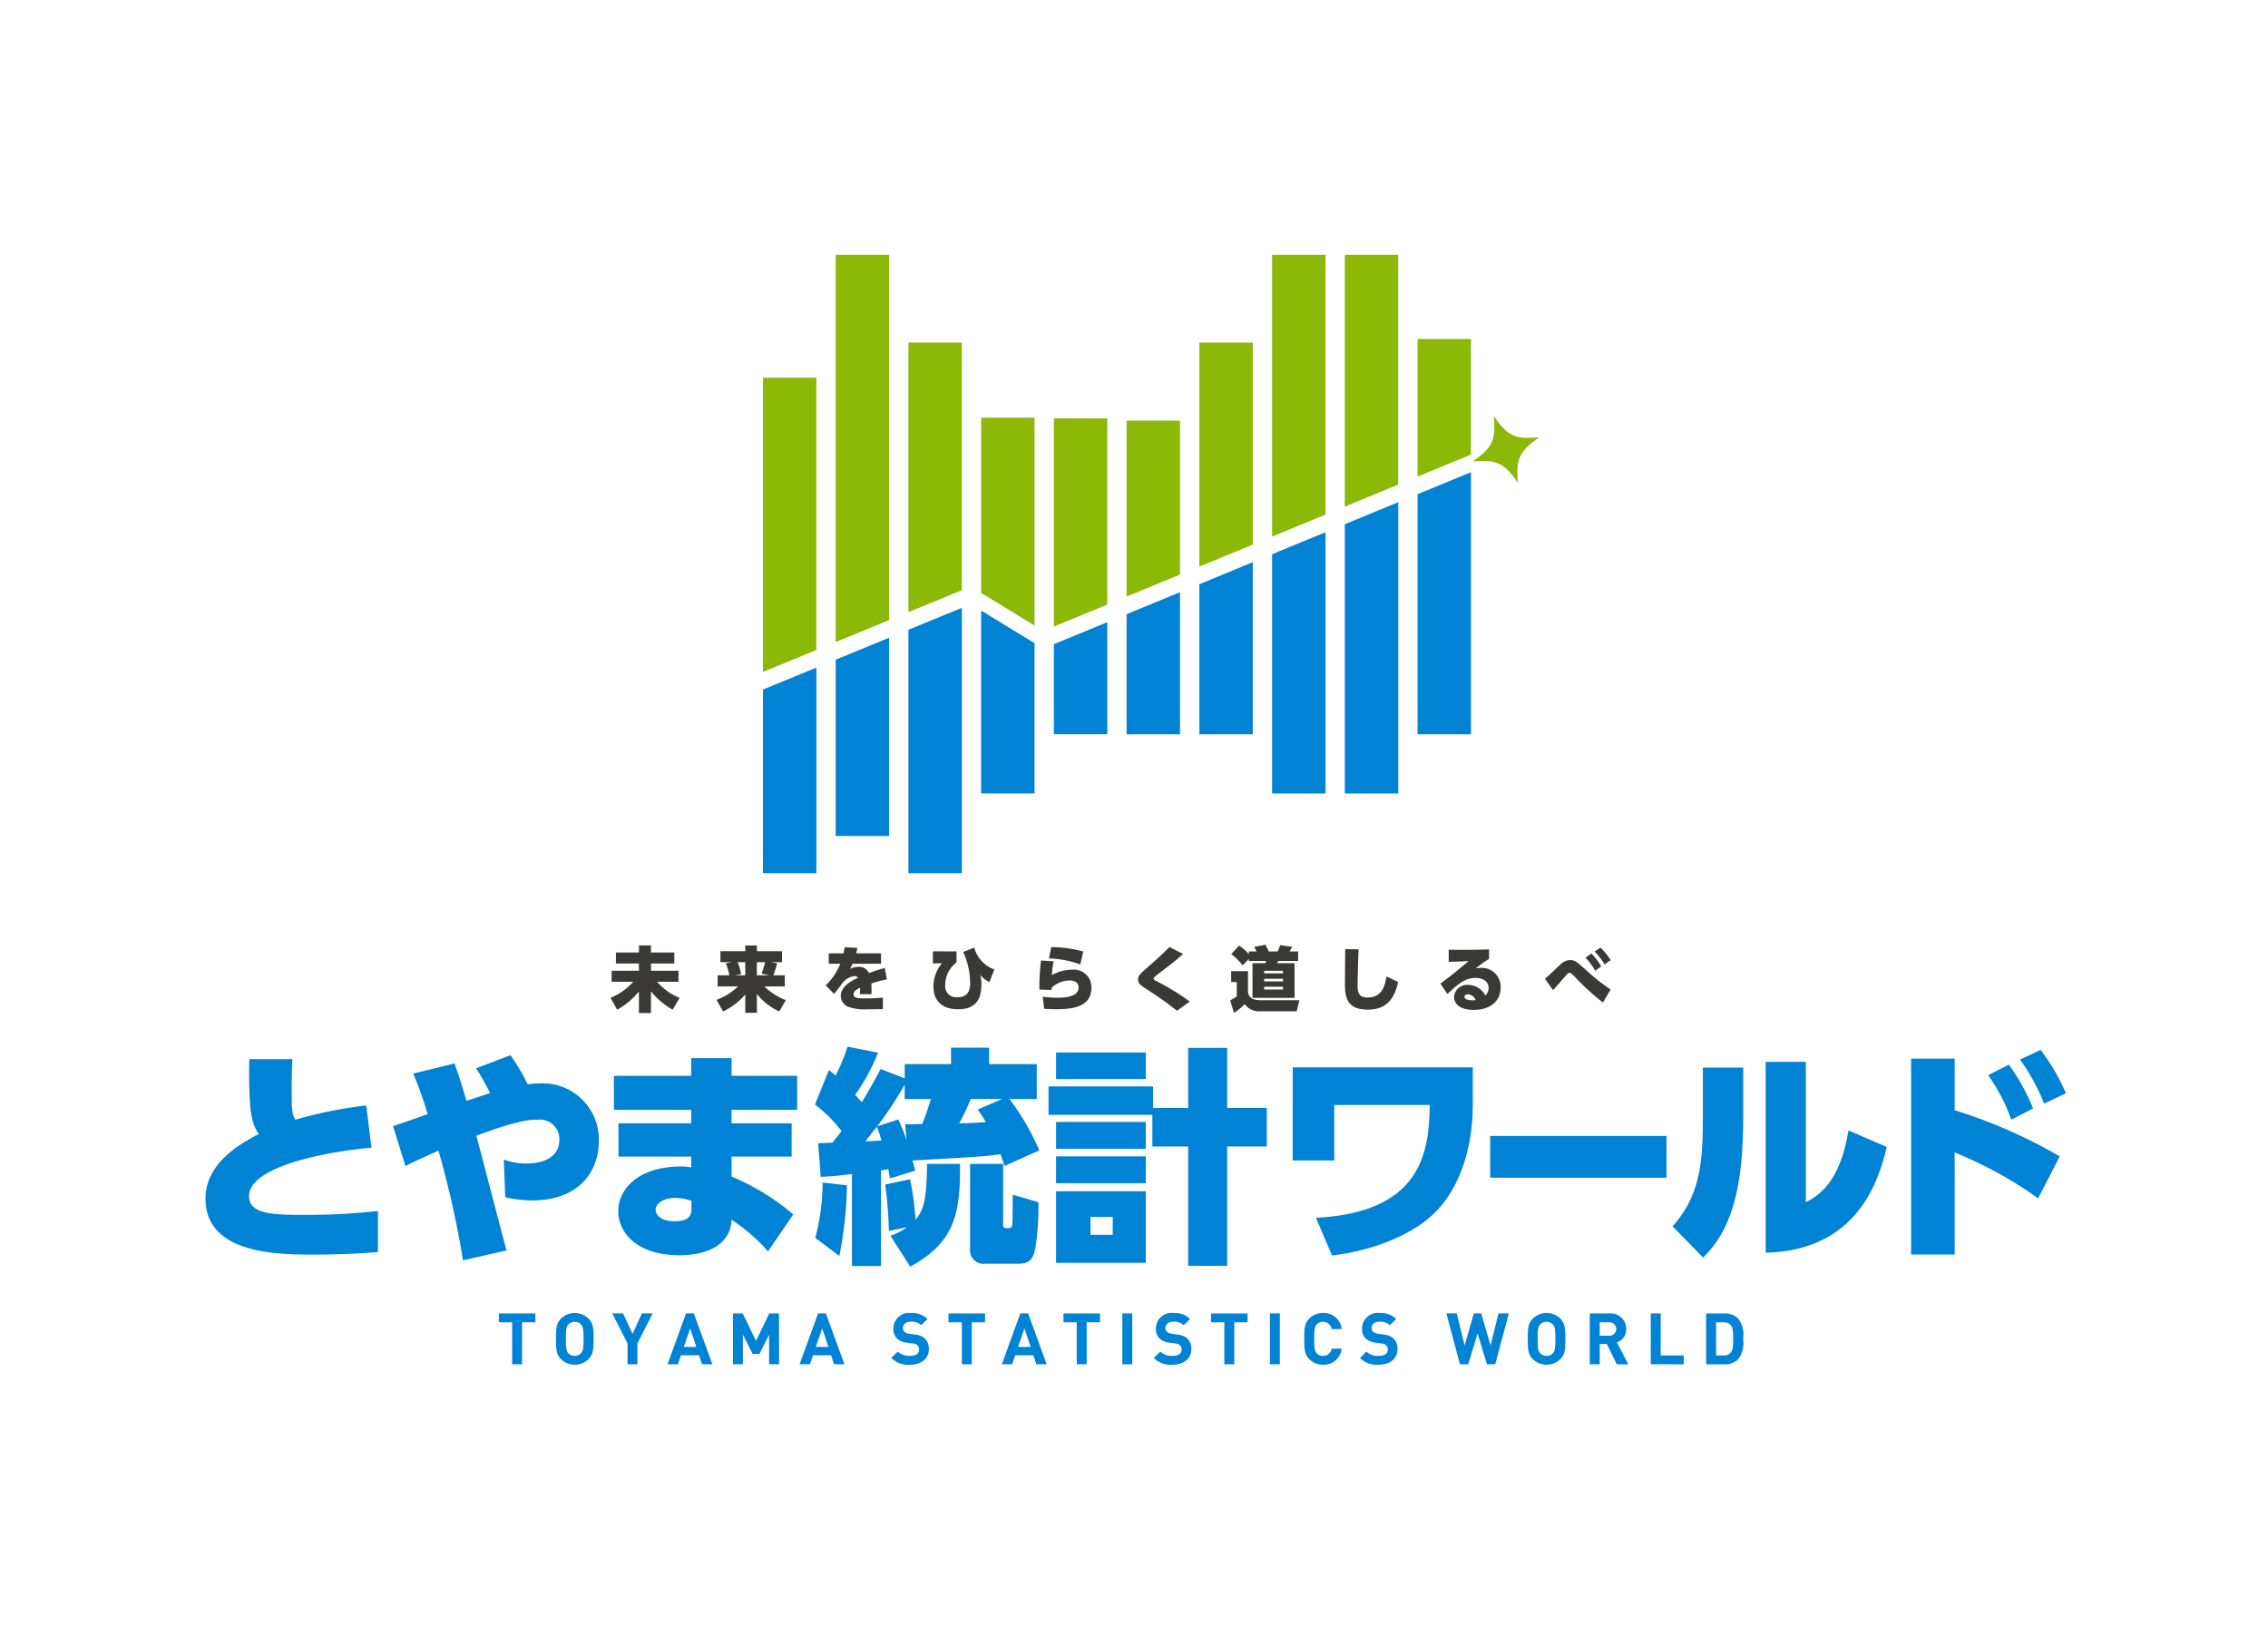 <svg xmlns="http://www.w3.org/2000/svg" width="276" height="198" viewBox="0 0 276 198">
  <g id="FootLogo" transform="translate(-131 -2167)">
    <rect id="長方形_1441" data-name="長方形 1441" width="276" height="198" transform="translate(131 2167)" fill="#fff"/>
    <g id="グループ_4388" data-name="グループ 4388" transform="translate(156 2198)">
      <path id="パス_784" data-name="パス 784" d="M230.044,352.941c-5.917.53-14.9,2.372-14.9,5.889,0,2.205,2.875,2.289,6.7,2.289a78.673,78.673,0,0,0,8.987-.475v5c-1.423.111-4.1.306-7.759.306-4.27,0-13.229,0-13.229-6.809,0-4.438,4.493-6.81,6.5-7.871-.363-.5-.921-1.283-1.089-3.851-.112-2.01-.112-3.657-.084-5.247h5.247c-.056,1.34-.084,2.149-.084,4.019s0,2.652.447,3.349a52.373,52.373,0,0,1,8.624-1.73Z" transform="translate(-209.837 -244.312)" fill="#0082d5"/>
      <path id="パス_785" data-name="パス 785" d="M264.195,366.166a115.067,115.067,0,0,0-2.986-13.341c-1.926.866-2.875,1.284-4.019,1.87l-1.507-4.856c.67-.2,3.628-1.256,4.214-1.451a47,47,0,0,0-1.758-4.94l5.024-1.229c.475,1.34.809,2.317,1.451,4.549.447-.139,2.456-.809,2.875-.948a31.293,31.293,0,0,0-1.7-3.014l4.187-1.591a25.385,25.385,0,0,1,2.093,3.544,9.413,9.413,0,0,1,1.479-.111,6.817,6.817,0,0,1,7.173,7.06c0,3.657-2.428,7.173-8.094,7.173a13.99,13.99,0,0,1-3.294-.391l-.167-4.577a7.874,7.874,0,0,0,2.791.475c2.093,0,3.963-.809,3.963-2.874a2.369,2.369,0,0,0-2.6-2.457c-.977,0-2.4.056-7.508,1.954.614,2.205,3.126,11.973,3.684,13.955Z" transform="translate(-232.852 -243.834)" fill="#0082d5"/>
      <path id="パス_786" data-name="パス 786" d="M331.955,344.092v4.13h-7.982v1.648h7.312v4.046h-7.312v2.429a28.345,28.345,0,0,1,7.508,4.605l-3.07,4.492a22.34,22.34,0,0,0-4.438-3.85c-.139,3.125-3.07,4.325-6.335,4.325-5.219,0-7.452-2.79-7.452-5.358,0-2.735,2.484-5.442,7.675-5.442a6.614,6.614,0,0,1,1.2.112v-1.312h-8.847V349.87h8.847v-1.648h-9.405v-4.13h9.405v-2.149h4.912v2.149ZM319.088,359.3a6.058,6.058,0,0,0-1.954-.363c-1.284,0-2.4.586-2.4,1.452,0,.362.307,1.394,2.344,1.394,1.563,0,2.009-.585,2.009-1.478Z" transform="translate(-259.947 -244.199)" fill="#0082d5"/>
      <path id="パス_787" data-name="パス 787" d="M363.3,354.63c-2.066.251-2.9.307-3.8.336l-.307-4.075,1.73-.084c.279-.335.614-.754,1.116-1.4a17.123,17.123,0,0,0-3.238-3.238l1.7-4.186a9.221,9.221,0,0,1,.809.67,23.741,23.741,0,0,0,1.452-3.517l3.712.726A24.773,24.773,0,0,1,363.692,345c.223.252.363.391.809.894,1.4-2.345,1.9-3.322,2.288-4.047l2.931,1.144v-1.731h5.638v-2.009h4.633v2.009h5.8V345.5h-3.321a30.283,30.283,0,0,1,3.628,6.252l-4.242,1.9c-.112-.419-.223-.726-.475-1.424-1.87.251-2.735.307-10.717.753.084.307.139.5.335,1.229l-3.07.948c-.111-.558-.139-.781-.2-1.115-.279.027-.5.084-.893.139v11.638H363.3ZM362.687,356a47.479,47.479,0,0,1-.921,8.6l-2.93-2.205a26.541,26.541,0,0,0,.893-6.726Zm2.232-5.358c.614,0,1.424-.056,1.982-.084-.139-.446-.2-.67-.558-1.7-1.172,1.479-1.312,1.647-1.424,1.787m4.856-2.066c.447,0,.586,0,2.066-.027a30.7,30.7,0,0,0,1.06-3.042H369.72v-1.759a46.1,46.1,0,0,1-3.349,5.08l2.568-.838a21.67,21.67,0,0,1,1,2.511Zm-1.786,13.564A8.037,8.037,0,0,0,370,361.1l-2.205.447a51.927,51.927,0,0,0-.447-5.638l3.014-.642a33.037,33.037,0,0,1,.67,4.913c.754-.894,1.4-1.87,1.4-6.782h4.019c.028,5.778-.475,9.461-6.056,12.5ZM381.581,345.5h-3.823a28.9,28.9,0,0,1-1.4,2.958c1.116,0,2.791-.112,3.237-.14a14.557,14.557,0,0,0-1-1.535Zm.112,7.9v7.339c0,.224,0,.475.446.475.335,0,.586,0,.642-.25.084-.335.084-3.182.084-3.824l3.126.921a32.116,32.116,0,0,1-.391,5.694c-.307,1.339-.781,1.786-2.065,1.786h-3.991a1.654,1.654,0,0,1-1.87-1.842V353.4Z" transform="translate(-284.623 -242.792)" fill="#0082d5"/>
      <path id="パス_788" data-name="パス 788" d="M432.859,346.734v-7.312H437.6v7.312h4.828v4.689H437.6v14.513h-4.745V351.423H428.5v-3.851H415.862v-3.46h12.727v2.623Zm-5.163-3.517H416.783V339.98H427.7Zm0,8.485H416.783v-3.266H427.7Zm0,4.186H416.783v-3.265H427.7Zm0,9.684H416.783v-8.708H427.7Zm-4.019-5.582h-2.708v2.177h2.708Z" transform="translate(-313.265 -242.934)" fill="#0082d5"/>
      <path id="パス_789" data-name="パス 789" d="M497.461,344.185v4.605c0,2.6-.446,8.9-4.633,13.089-2.791,2.763-7.7,4.633-12.5,5.191l-1.954-4.577c12.783-.67,13.788-7.9,13.843-13.732H480.6v6.754h-5.052V344.185Z" transform="translate(-343.231 -245.325)" fill="#0082d5"/>
      <rect id="長方形_1417" data-name="長方形 1417" width="21.453" height="5.079" transform="translate(156.343 107.205)" fill="#0082d5"/>
      <path id="パス_790" data-name="パス 790" d="M576.96,349.649c0,8.6-1.451,13.7-4.884,17l-3.712-3.8c3.154-3.489,3.684-7.34,3.684-12.755v-6.558h4.912Zm7.62,10.271c1.451-.754,4.159-2.317,5.191-8.736l4.661,2.009c-1.033,4.354-3.712,12.588-14.737,12.867V342.839h4.885Z" transform="translate(-389.824 -244.649)" fill="#0082d5"/>
      <path id="パス_791" data-name="パス 791" d="M642.115,357.984a48.818,48.818,0,0,0-10.159-5.582v12.419h-5.3V340.986h5.3v6.28a61.368,61.368,0,0,1,12.783,5.61Zm-3.573-16.271a24.961,24.961,0,0,1,2.958,5.33l-2.651,1.367A22.056,22.056,0,0,0,636.031,343Zm3.88-1.787a25.113,25.113,0,0,1,3.07,5.275l-2.651,1.256a24.381,24.381,0,0,0-2.931-5.359Z" transform="translate(-419.086 -243.187)" fill="#0082d5"/>
      <path id="パス_792" data-name="パス 792" d="M309.483,315.255h2.8v-.861h1.464v.861h2.841v1.335h-2.841v.887h3.349v1.335h-2.609a7.128,7.128,0,0,0,2.746,1.963l-.844,1.439a9.046,9.046,0,0,1-2.643-2.239v2.643h-1.464v-2.626a9.048,9.048,0,0,1-2.652,2.221l-.81-1.439a7.552,7.552,0,0,0,2.772-1.963h-2.634v-1.335h3.324v-.887h-2.8Z" transform="translate(-259.528 -230.369)" fill="#3b3938"/>
      <path id="パス_793" data-name="パス 793" d="M336.551,316.435H335.2V315.11h3.022v-.7h1.412v.7H342.7v1.326h-1.343l.741.138a9.891,9.891,0,0,1-.465,1.464h1.4v1.351h-2.5a8.106,8.106,0,0,0,2.626,1.671l-.792,1.377a7.247,7.247,0,0,1-2.729-2.143V322.6h-1.412v-2.222a8.565,8.565,0,0,1-2.695,2.058l-.809-1.412a7.49,7.49,0,0,0,2.626-1.636h-2.488v-1.351h1.429a6.9,6.9,0,0,0-.439-1.455Zm.379,1.6h1.291v-1.6h-.93a6.682,6.682,0,0,1,.422,1.455Zm3.28-.2a12.036,12.036,0,0,0,.43-1.4h-1.007v1.6h1.532Z" transform="translate(-272.529 -230.378)" fill="#3b3938"/>
      <path id="パス_794" data-name="パス 794" d="M368.141,315.585v1.265H364.68c-.1.233-.163.353-.31.628a2.085,2.085,0,0,1,1-.25,1.288,1.288,0,0,1,1.3.757,17.355,17.355,0,0,1,1.929-.62l.258,1.386a14.827,14.827,0,0,0-1.894.492,12.483,12.483,0,0,1,.017,1.308h-1.412c.017-.233.034-.551.026-.783-.448.215-.792.439-.792.783,0,.482.517.516,1.438.516a17.391,17.391,0,0,0,2.126-.112l.009,1.412c-.207.009-1.748.025-1.8.025a6.509,6.509,0,0,1-2.376-.284,1.461,1.461,0,0,1-.956-1.352c0-1.2,1.464-1.911,2.109-2.212a.627.627,0,0,0-.465-.19,2.237,2.237,0,0,0-1.455.852,11.014,11.014,0,0,1-1.016,1.3l-1.007-1.025a7.612,7.612,0,0,0,1.782-2.634h-1.412v-1.265h1.791c.069-.293.086-.413.146-.741l1.541.078c-.06.327-.095.447-.146.663Z" transform="translate(-285.928 -230.595)" fill="#3b3938"/>
      <path id="パス_795" data-name="パス 795" d="M390.482,315.387v1.343a3.394,3.394,0,0,0-1.377,2.729,1.334,1.334,0,0,0,1.464,1.506c1.205,0,1.567-.689,1.567-1.739a9.317,9.317,0,0,0-.844-3.771l1.343-.525a3.906,3.906,0,0,0,2.445,2.66l-.594,1.541a3.19,3.19,0,0,1-1.136-.913,3.756,3.756,0,0,1,.155,1.189c0,1.429-.4,3.021-2.824,3.021-2.755,0-3.013-1.946-3.013-2.746a4.444,4.444,0,0,1,1.033-2.85l-1.1.025v-1.472Z" transform="translate(-299.076 -230.639)" fill="#3b3938"/>
      <path id="パス_796" data-name="パス 796" d="M415.363,316.533a9.841,9.841,0,0,0-.2,1.679,4.971,4.971,0,0,1,2.419-.655,2.147,2.147,0,0,1,2.385,2.2c0,2.316-2.281,2.608-4.236,2.608-.766,0-1.274-.034-1.515-.051l-.181-1.463a16.9,16.9,0,0,0,1.8.112c1.834,0,2.566-.465,2.566-1.249,0-.723-.689-.843-1.051-.843a3.2,3.2,0,0,0-2.23.886v.267l-1.489-.051a27.228,27.228,0,0,1,.2-3.53Zm3.245.387a11.981,11.981,0,0,0-3.805-.732l.267-1.377a14.58,14.58,0,0,1,3.9.534Z" transform="translate(-312.146 -230.579)" fill="#3b3938"/>
      <path id="パス_797" data-name="パス 797" d="M442.476,322.55a40.859,40.859,0,0,0-3.918-2.772c-.654-.431-.826-.706-.826-1.042,0-.456.318-.74,1.127-1.447,1.241-1.084,1.679-1.481,2.7-2.5l1.653.843c-.912.827-1.127.974-3.013,2.428-.422.328-.559.449-.559.56,0,.13.086.19.327.309a29.892,29.892,0,0,1,4.064,2.489Z" transform="translate(-324.245 -230.57)" fill="#3b3938"/>
      <path id="パス_798" data-name="パス 798" d="M460.376,317.441h2.049v2.54c.06.405.259.99,1.5.99h4.752l-.327,1.352h-4.442a2.139,2.139,0,0,1-1.886-.878,6.841,6.841,0,0,1-1.308,1.068l-.457-1.524a5.746,5.746,0,0,0,.8-.49v-1.731h-.681Zm2.152-1.489-.749.783a7.535,7.535,0,0,0-1.386-1.368l.939-1.042a6.927,6.927,0,0,1,1.2,1.024v-.309h.93c-.085-.19-.129-.267-.284-.551l1.377-.267a8.109,8.109,0,0,1,.388.818h1.085a4.131,4.131,0,0,0,.3-.766l1.472.2a5.884,5.884,0,0,1-.309.569h1.033V316.2h-2.437c-.034.094-.078.189-.112.266h2.117v4.218h-5.122v-4.218h1.567a1.537,1.537,0,0,0,.085-.266h-2.092Zm1.86,1.756h2.291v-.31h-2.291Zm0,.973h2.291v-.319h-2.291Zm0,.99h2.291v-.336h-2.291Z" transform="translate(-335.552 -230.283)" fill="#3b3938"/>
      <path id="パス_799" data-name="パス 799" d="M489.966,315.319c-.078,1.232-.129,4.167-.129,4.4,0,.921.181,1.464,1.232,1.464,1.834,0,2.109-1.567,2.29-2.566l1.411.681c-.619,2.9-2.246,3.357-3.693,3.357-2.282,0-2.781-1.162-2.781-3.039,0-.68.034-3.71.034-4.322Z" transform="translate(-349.628 -230.821)" fill="#3b3938"/>
      <path id="パス_800" data-name="パス 800" d="M517.54,316.5c-.422.285-.818.552-1.653,1.18a2.645,2.645,0,0,1,.568-.06,2.3,2.3,0,0,1,2.5,2.385c0,1.627-1.248,2.72-3.271,2.72-1.98,0-2.4-.99-2.4-1.567a1.577,1.577,0,0,1,1.714-1.473,2.361,2.361,0,0,1,2.092,1.292,1.29,1.29,0,0,0,.4-.93c0-.852-.775-1.214-1.585-1.214-1.256,0-2.1.706-3.427,1.963l-.852-1.274c.827-.611,1.808-1.344,3.418-2.737-.87.051-1.679.068-2.411.094V315.4c.483.009.939.018,1.662.018,1.455,0,2.574-.034,3.254-.052Zm-2.575,4.323c-.31,0-.413.172-.413.3,0,.414.757.43.947.43a3.618,3.618,0,0,0,.413-.025,1.117,1.117,0,0,0-.947-.706" transform="translate(-361.336 -230.856)" fill="#3b3938"/>
      <path id="パス_801" data-name="パス 801" d="M544.236,321.612a31.855,31.855,0,0,1-3.555-3.272c-.284-.275-.4-.362-.516-.362-.138,0-.31.2-.543.474-.379.439-1.11,1.274-1.455,1.653l-.981-1.386c.318-.24,1.592-1.489,1.868-1.73a1.781,1.781,0,0,1,1.171-.542c.62,0,.861.224,1.919,1.179a24.263,24.263,0,0,0,3.031,2.4Zm-1.411-5.967a7.929,7.929,0,0,1,1.205,1.559l-.732.542a7.5,7.5,0,0,0-1.18-1.584Zm1.118-.714a8.071,8.071,0,0,1,1.24,1.523l-.749.525a7.314,7.314,0,0,0-1.205-1.567Z" transform="translate(-374.172 -230.639)" fill="#3b3938"/>
      <path id="パス_802" data-name="パス 802" d="M284.367,405.377v5.111h-1.208v-5.111h-1.617V404.3h4.442v1.078Z" transform="translate(-245.834 -275.503)" fill="#0082d5"/>
      <path id="パス_803" data-name="パス 803" d="M299.458,409.809a2.4,2.4,0,0,1-3.346,0c-.625-.626-.609-1.4-.609-2.469s-.017-1.842.609-2.468a2.4,2.4,0,0,1,3.346,0c.626.626.617,1.4.617,2.468s.008,1.843-.617,2.469m-.9-4.207a1,1,0,0,0-.773-.331,1.024,1.024,0,0,0-.783.331c-.235.26-.295.548-.295,1.738s.06,1.478.295,1.739a1.024,1.024,0,0,0,.783.331,1,1,0,0,0,.773-.331c.235-.261.3-.548.3-1.739s-.069-1.477-.3-1.738" transform="translate(-252.843 -275.45)" fill="#0082d5"/>
      <path id="パス_804" data-name="パス 804" d="M312.315,407.949v2.539h-1.2v-2.539l-1.86-3.651h1.313l1.156,2.495,1.139-2.495h1.313Z" transform="translate(-259.746 -275.503)" fill="#0082d5"/>
      <path id="パス_805" data-name="パス 805" d="M326.961,410.488l-.365-1.1h-2.2l-.374,1.1h-1.26l2.251-6.189h.948l2.26,6.189Zm-1.443-4.364-.782,2.251h1.539Z" transform="translate(-266.528 -275.503)" fill="#0082d5"/>
      <path id="パス_806" data-name="パス 806" d="M343.147,410.488V406.88l-1.182,2.347h-.817l-1.191-2.347v3.607h-1.208V404.3h1.191l1.616,3.347,1.608-3.347h1.191v6.189Z" transform="translate(-274.553 -275.503)" fill="#0082d5"/>
      <path id="パス_807" data-name="パス 807" d="M359.229,410.488l-.365-1.1h-2.2l-.373,1.1h-1.26l2.251-6.189h.948l2.26,6.189Zm-1.443-4.364L357,408.376h1.539Z" transform="translate(-282.727 -275.503)" fill="#0082d5"/>
      <path id="パス_808" data-name="パス 808" d="M379.7,410.488a2.906,2.906,0,0,1-2.26-.817l.782-.782a2.026,2.026,0,0,0,1.5.522c.713,0,1.1-.269,1.1-.765a.691.691,0,0,0-.191-.522.926.926,0,0,0-.548-.218l-.747-.1a2.1,2.1,0,0,1-1.2-.513,1.634,1.634,0,0,1-.444-1.217,1.907,1.907,0,0,1,2.156-1.878,2.653,2.653,0,0,1,2,.722l-.765.756a1.723,1.723,0,0,0-1.269-.425c-.643,0-.956.356-.956.782a.6.6,0,0,0,.182.444,1.072,1.072,0,0,0,.574.243l.73.1a2.044,2.044,0,0,1,1.183.478,1.732,1.732,0,0,1,.478,1.312c0,1.2-1,1.878-2.295,1.878" transform="translate(-293.976 -275.45)" fill="#0082d5"/>
      <path id="パス_809" data-name="パス 809" d="M394.26,405.377v5.111h-1.208v-5.111h-1.617V404.3h4.442v1.078Z" transform="translate(-301.003 -275.503)" fill="#0082d5"/>
      <path id="パス_810" data-name="パス 810" d="M408.652,410.488l-.365-1.1h-2.2l-.374,1.1h-1.26l2.251-6.189h.948l2.26,6.189Zm-1.443-4.364-.782,2.251h1.539Z" transform="translate(-307.538 -275.503)" fill="#0082d5"/>
      <path id="パス_811" data-name="パス 811" d="M422.341,405.377v5.111h-1.209v-5.111h-1.616V404.3h4.442v1.078Z" transform="translate(-315.099 -275.503)" fill="#0082d5"/>
      <rect id="長方形_1418" data-name="長方形 1418" width="1.208" height="6.189" transform="translate(111.577 128.796)" fill="#0082d5"/>
      <path id="パス_812" data-name="パス 812" d="M443.852,410.488a2.905,2.905,0,0,1-2.26-.817l.782-.782a2.026,2.026,0,0,0,1.5.522c.713,0,1.1-.269,1.1-.765a.691.691,0,0,0-.191-.522.925.925,0,0,0-.548-.218l-.748-.1a2.1,2.1,0,0,1-1.2-.513,1.634,1.634,0,0,1-.444-1.217,1.907,1.907,0,0,1,2.156-1.878,2.652,2.652,0,0,1,2,.722l-.765.756a1.722,1.722,0,0,0-1.269-.425c-.643,0-.957.356-.957.782a.6.6,0,0,0,.183.444,1.072,1.072,0,0,0,.574.243l.73.1a2.044,2.044,0,0,1,1.182.478,1.732,1.732,0,0,1,.478,1.312c0,1.2-1,1.878-2.295,1.878" transform="translate(-326.182 -275.45)" fill="#0082d5"/>
      <path id="パス_813" data-name="パス 813" d="M458.413,405.377v5.111H457.2v-5.111h-1.617V404.3h4.442v1.078Z" transform="translate(-333.208 -275.503)" fill="#0082d5"/>
      <rect id="長方形_1419" data-name="長方形 1419" width="1.208" height="6.189" transform="translate(129.541 128.796)" fill="#0082d5"/>
      <path id="パス_814" data-name="パス 814" d="M480.639,410.488a2.28,2.28,0,0,1-1.669-.678c-.625-.626-.608-1.4-.608-2.469s-.017-1.843.608-2.469a2.281,2.281,0,0,1,1.669-.678,2.181,2.181,0,0,1,2.277,1.956h-1.226a1.025,1.025,0,0,0-1.043-.878,1,1,0,0,0-.774.322c-.235.26-.3.556-.3,1.747s.069,1.487.3,1.747a1,1,0,0,0,.774.322,1.025,1.025,0,0,0,1.043-.878h1.226a2.187,2.187,0,0,1-2.277,1.956" transform="translate(-344.641 -275.45)" fill="#0082d5"/>
      <path id="パス_815" data-name="パス 815" d="M494.235,410.488a2.905,2.905,0,0,1-2.26-.817l.782-.782a2.026,2.026,0,0,0,1.5.522c.713,0,1.1-.269,1.1-.765a.691.691,0,0,0-.191-.522.925.925,0,0,0-.548-.218l-.748-.1a2.1,2.1,0,0,1-1.2-.513,1.634,1.634,0,0,1-.444-1.217,1.907,1.907,0,0,1,2.156-1.878,2.652,2.652,0,0,1,2,.722l-.765.756a1.722,1.722,0,0,0-1.269-.425c-.643,0-.957.356-.957.782a.6.6,0,0,0,.183.444,1.072,1.072,0,0,0,.574.243l.73.1a2.044,2.044,0,0,1,1.182.478,1.732,1.732,0,0,1,.478,1.312c0,1.2-1,1.878-2.295,1.878" transform="translate(-351.475 -275.45)" fill="#0082d5"/>
      <path id="パス_816" data-name="パス 816" d="M519.037,410.488h-1.009l-1.139-3.755-1.139,3.755h-1.008l-1.652-6.189h1.26l.956,3.9,1.13-3.9h.9l1.13,3.9.965-3.9h1.26Z" transform="translate(-362.076 -275.503)" fill="#0082d5"/>
      <path id="パス_817" data-name="パス 817" d="M536.941,409.809a2.4,2.4,0,0,1-3.347,0c-.626-.626-.609-1.4-.609-2.469s-.017-1.842.609-2.468a2.4,2.4,0,0,1,3.347,0c.626.626.617,1.4.617,2.468s.009,1.843-.617,2.469m-.9-4.207a1,1,0,0,0-.774-.331,1.024,1.024,0,0,0-.782.331c-.235.26-.3.548-.3,1.738s.061,1.478.3,1.739a1.024,1.024,0,0,0,.782.331,1,1,0,0,0,.774-.331c.234-.261.3-.548.3-1.739s-.069-1.477-.3-1.738" transform="translate(-372.064 -275.45)" fill="#0082d5"/>
      <path id="パス_818" data-name="パス 818" d="M551.421,410.488l-1.208-2.469h-.87v2.469h-1.208V404.3h2.425a1.871,1.871,0,0,1,2.008,1.9,1.665,1.665,0,0,1-1.13,1.625l1.382,2.669Zm-.939-5.111h-1.139v1.634h1.139a.819.819,0,1,0,0-1.634" transform="translate(-379.669 -275.503)" fill="#0082d5"/>
      <path id="パス_819" data-name="パス 819" d="M563.038,410.488V404.3h1.208v5.112h2.808v1.078Z" transform="translate(-387.15 -275.503)" fill="#0082d5"/>
      <path id="パス_820" data-name="パス 820" d="M580.432,409.9a2.253,2.253,0,0,1-1.634.591h-2.233V404.3H578.8a2.255,2.255,0,0,1,1.634.591,3.11,3.11,0,0,1,.626,2.478,3.23,3.23,0,0,1-.626,2.53m-.843-4.138a1.08,1.08,0,0,0-.9-.382h-.913v4.034h.913a1.08,1.08,0,0,0,.9-.383c.226-.278.26-.722.26-1.66s-.034-1.33-.26-1.608" transform="translate(-393.941 -275.503)" fill="#0082d5"/>
      <path id="パス_821" data-name="パス 821" d="M370.354,190.106l-6.5,2.67V145.663h6.5Z" transform="translate(-287.157 -145.663)" fill="#8cb808"/>
      <path id="パス_822" data-name="パス 822" d="M388.128,197.234l-6.5,2.669V167.1h6.5Z" transform="translate(-296.08 -156.427)" fill="#8cb808"/>
      <path id="パス_823" data-name="パス 823" d="M405.9,210.755l-6.5-3.971V185.468h6.5Z" transform="translate(-305.002 -165.646)" fill="#8cb808"/>
      <path id="パス_824" data-name="パス 824" d="M352.581,208.82l-6.5,2.67V175.7h6.5Z" transform="translate(-278.235 -160.741)" fill="#8cb808"/>
      <path id="パス_825" data-name="パス 825" d="M441.447,204.9l-6.5,2.679V186.171h6.5Z" transform="translate(-322.847 -165.999)" fill="#8cb808"/>
      <path id="パス_826" data-name="パス 826" d="M459.223,191.682l-6.5,2.68V167.1h6.5Z" transform="translate(-331.77 -156.427)" fill="#8cb808"/>
      <path id="パス_827" data-name="パス 827" d="M477,177.269l-6.5,2.679V145.664H477Z" transform="translate(-340.693 -145.664)" fill="#8cb808"/>
      <path id="パス_828" data-name="パス 828" d="M494.768,173.619l-6.5,2.68V145.664h6.5Z" transform="translate(-349.616 -145.663)" fill="#8cb808"/>
      <path id="パス_829" data-name="パス 829" d="M512.542,180.3l-6.5,2.679V166.243h6.5Z" transform="translate(-358.538 -155.995)" fill="#8cb808"/>
      <path id="パス_830" data-name="パス 830" d="M423.674,208.28l-6.5,2.68V185.627h6.5Z" transform="translate(-313.925 -165.726)" fill="#8cb808"/>
      <path id="パス_831" data-name="パス 831" d="M488.271,208.787l6.5-2.68v35.438h-6.5Z" transform="translate(-349.616 -176.007)" fill="#0082d5"/>
      <path id="パス_832" data-name="パス 832" d="M470.5,216.115l6.5-2.679v31.789h-6.5Z" transform="translate(-340.692 -179.687)" fill="#0082d5"/>
      <path id="パス_833" data-name="パス 833" d="M452.724,223.445l6.5-2.68V241.7h-6.5Z" transform="translate(-331.77 -183.366)" fill="#0082d5"/>
      <path id="パス_834" data-name="パス 834" d="M434.948,230.773l6.5-2.68v17.284h-6.5Z" transform="translate(-322.847 -187.045)" fill="#0082d5"/>
      <path id="パス_835" data-name="パス 835" d="M506.042,201.458l6.5-2.68V230.66h-6.5Z" transform="translate(-358.537 -172.328)" fill="#0082d5"/>
      <path id="パス_836" data-name="パス 836" d="M399.4,232.579l6.5,3.971v18.284h-6.5Z" transform="translate(-305.002 -189.297)" fill="#0082d5"/>
      <path id="パス_837" data-name="パス 837" d="M381.628,234.584l6.5-2.67V264.2h-6.5Z" transform="translate(-296.079 -188.963)" fill="#0082d5"/>
      <path id="パス_838" data-name="パス 838" d="M363.856,241.887l6.5-2.67v24.12h-6.5Z" transform="translate(-287.157 -192.629)" fill="#0082d5"/>
      <path id="パス_839" data-name="パス 839" d="M346.082,249.188l6.5-2.669v25.01h-6.5Z" transform="translate(-278.234 -196.295)" fill="#0082d5"/>
      <path id="パス_840" data-name="パス 840" d="M417.176,238.1l6.5-2.679v13.634h-6.5Z" transform="translate(-313.925 -190.725)" fill="#0082d5"/>
      <path id="パス_841" data-name="パス 841" d="M527.591,187.7c-2.417,1.717-2.8,2.536-2.566,5.493-1.718-2.418-2.537-2.8-5.493-2.568,2.417-1.717,2.8-2.537,2.567-5.493,1.718,2.417,2.537,2.8,5.493,2.568" transform="translate(-365.309 -165.48)" fill="#8cb808"/>
    </g>
  </g>
</svg>
